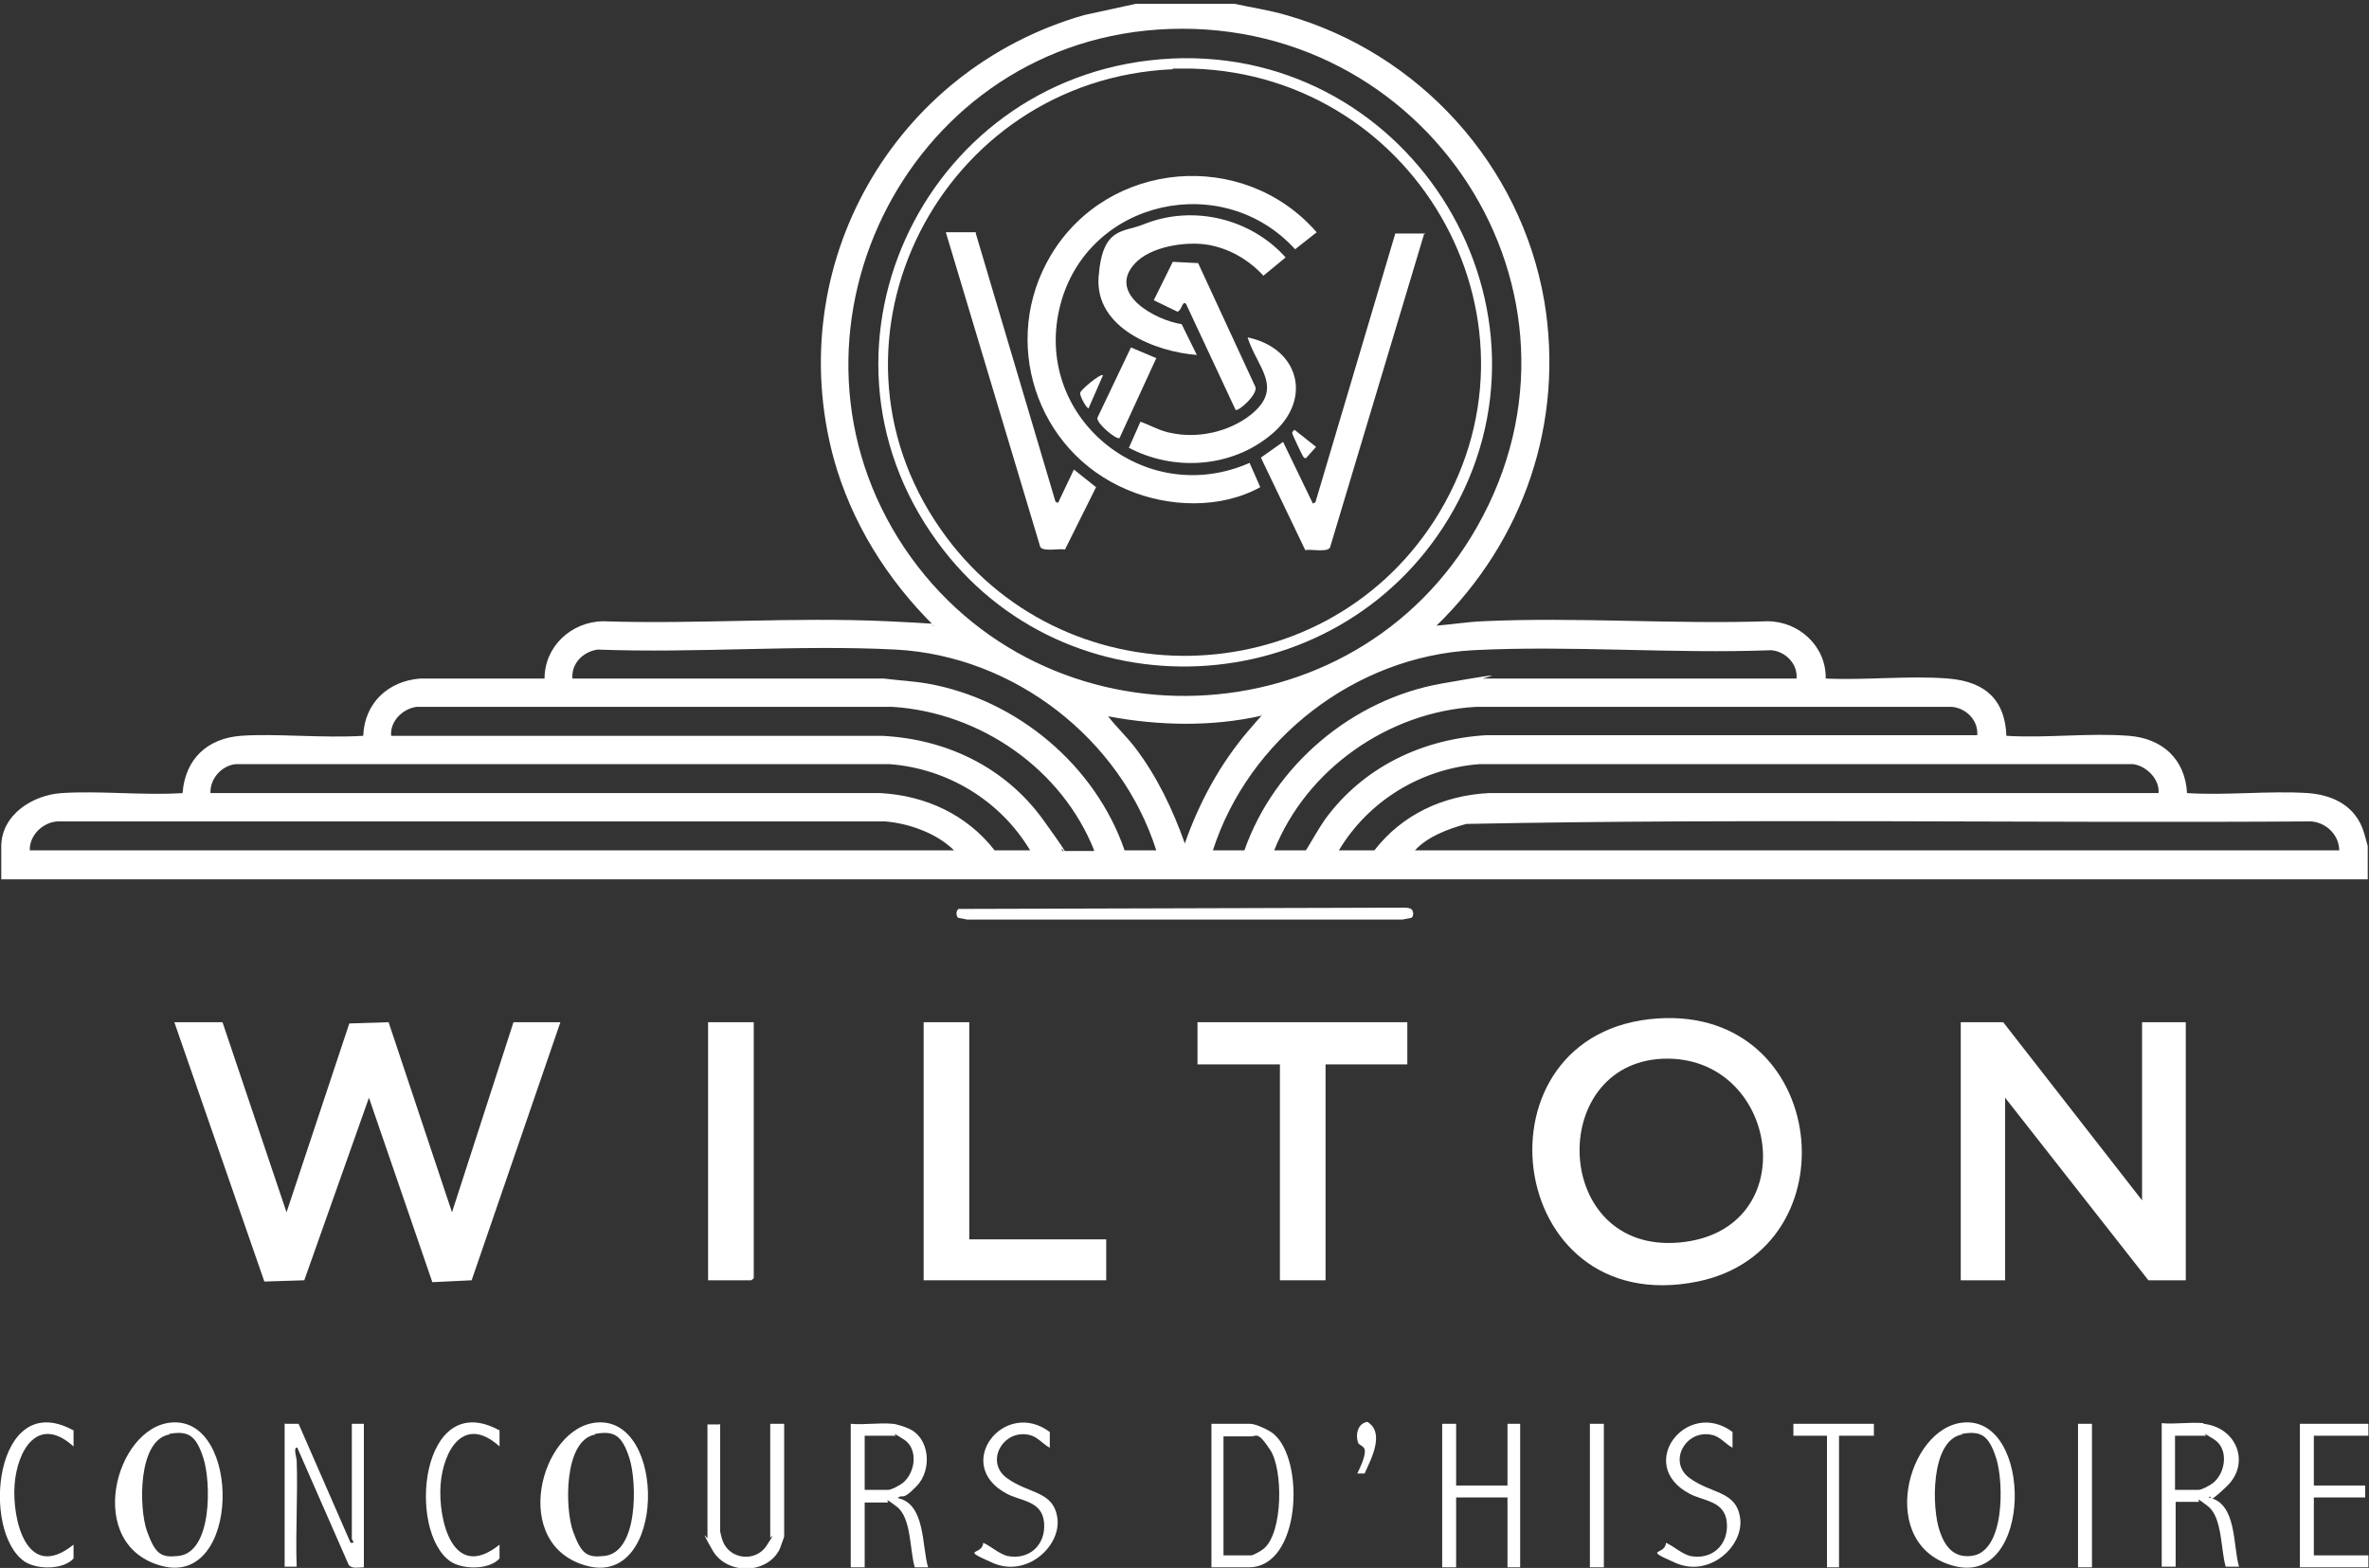 <svg width="142" height="94" viewBox="0 0 142 94" fill="none" xmlns="http://www.w3.org/2000/svg">
<rect x="0" y="0" width="142" height="94" fill="#333333" stroke="none"/>
<g clip-path="url(#clip0_2002_451)">
<path d="M73.983 0.226C75.009 0.453 76.073 0.604 77.099 0.906C85.078 3.17 91.158 9.887 92.564 18.038C93.78 25.283 91.348 32.415 86.104 37.509C87.016 37.434 87.966 37.283 88.878 37.245C94.502 36.981 100.278 37.434 105.94 37.245C107.839 37.245 109.473 38.755 109.435 40.679C111.829 40.792 114.413 40.491 116.769 40.679C119.125 40.868 120.189 42.075 120.265 44.113C122.659 44.264 125.243 43.925 127.599 44.113C129.613 44.264 130.98 45.509 131.094 47.547C133.45 47.698 135.996 47.396 138.352 47.547C139.758 47.66 141.012 48.226 141.582 49.585C141.734 49.962 141.81 50.34 141.924 50.717V52.717H0.076V50.755C0.076 48.83 1.976 47.66 3.686 47.547C6.042 47.396 8.55 47.698 10.944 47.547C11.095 45.509 12.425 44.264 14.439 44.113C16.453 43.962 19.379 44.264 21.773 44.113C21.849 42.151 23.255 40.83 25.193 40.679H32.641C32.641 38.755 34.237 37.283 36.136 37.245C41.76 37.434 47.574 36.981 53.198 37.245C58.822 37.509 55.06 37.472 55.972 37.509C53.16 34.717 51.032 31.321 49.968 27.472C46.852 15.925 53.54 4.189 64.977 0.906L68.093 0.226H74.021H73.983ZM69.385 1.774C54.148 2.83 45.75 20.226 54.224 32.868C62.545 45.208 81.203 44.528 88.536 31.585C96.516 17.547 85.458 0.679 69.385 1.774ZM69.309 50.981C67.181 44.302 60.797 39.321 53.692 38.943C47.84 38.642 41.722 39.17 35.833 38.943C34.959 39.057 34.237 39.774 34.312 40.679H52.97C53.844 40.792 54.718 40.83 55.592 40.981C60.949 41.925 65.661 45.887 67.409 50.981H69.309ZM72.691 50.981H74.591C76.377 45.887 81.051 41.925 86.408 40.981C91.766 40.038 88.156 40.792 89.03 40.679H107.687C107.763 39.811 107.041 39.057 106.168 38.981C100.278 39.208 94.16 38.679 88.308 38.981C81.203 39.358 74.819 44.34 72.691 51.019V50.981ZM65.585 50.981C63.647 46.113 58.783 42.717 53.502 42.377H24.965C24.129 42.491 23.369 43.245 23.445 44.113H52.856C56.732 44.302 60.266 46 62.545 49.17C64.825 52.34 63.305 50.415 63.685 51.019H65.547L65.585 50.981ZM76.415 50.981H78.277C78.657 50.377 78.999 49.736 79.417 49.132C81.697 46 85.23 44.302 89.106 44.075H118.517C118.593 43.208 117.871 42.453 116.997 42.377H88.46C83.216 42.679 78.315 46.113 76.377 50.981H76.415ZM75.617 42.906C72.615 43.585 69.423 43.509 66.421 42.943C66.915 43.585 67.523 44.151 68.017 44.792C69.347 46.528 70.297 48.528 71.019 50.566C71.893 48.075 73.147 45.774 74.857 43.774C76.567 41.774 75.731 42.981 75.617 42.868V42.906ZM61.747 50.981C59.962 48 56.808 46.075 53.312 45.811H14.135C13.299 45.887 12.578 46.679 12.616 47.547H52.78C55.478 47.698 57.947 48.83 59.62 50.981H61.747ZM80.253 50.981H82.38C84.052 48.83 86.484 47.698 89.22 47.547H129.385C129.461 46.717 128.663 45.925 127.865 45.811H88.688C85.192 46.075 82.038 48 80.253 50.981ZM57.188 50.981C56.162 49.962 54.49 49.358 53.046 49.245H3.458C2.584 49.283 1.748 50.075 1.786 50.981H57.188ZM140.214 50.981C140.214 50.075 139.454 49.321 138.542 49.245C121.671 49.358 104.762 49.057 87.89 49.396C86.788 49.698 85.572 50.151 84.812 50.981H140.214Z" fill="white"/>
<path d="M141.962 85.359V86.076H138.694V89.057H141.772V89.774H138.694V93.245H141.962V93.962H137.858V85.359H141.962Z" fill="white"/>
<path d="M13.337 61.283L17.175 72.679L20.937 61.358L23.293 61.283L27.093 72.679L30.779 61.283H33.591L28.271 76.755L25.915 76.868L22.115 65.811L18.239 76.755L15.845 76.83L10.45 61.283H13.337Z" fill="white"/>
<path d="M120.075 61.283L128.397 71.962V61.283H131.018V76.755H128.777L120.189 65.811V76.755H117.529V61.283H120.075Z" fill="white"/>
<path d="M99.366 61.057C109.625 60.377 111.145 74.906 101.76 76.83C90.056 79.208 88.042 61.811 99.366 61.057ZM99.67 63.472C92.678 63.774 93.058 75.17 100.658 74.491C108.257 73.811 106.661 63.208 99.67 63.472Z" fill="white"/>
<path d="M84.356 61.283V63.811H79.455V76.755H76.719V63.811H71.779V61.283H84.356Z" fill="white"/>
<path d="M58.099 61.283V74.302H66.307V76.755H55.364V61.283H58.099Z" fill="white"/>
<path d="M45.18 61.283V76.641L45.028 76.755H42.444V61.283H45.18Z" fill="white"/>
<path d="M84.622 54.528C84.736 54.642 84.736 54.906 84.622 55.019L84.052 55.132H57.986L57.416 55.019C57.302 54.868 57.302 54.604 57.454 54.491L84.128 54.415C84.28 54.415 84.508 54.415 84.622 54.528Z" fill="white"/>
<path d="M17.099 85.359H17.897L21.013 92.491C21.355 92.528 21.089 92.34 21.089 92.264V85.359H21.811V93.962C21.507 93.962 21.089 94.076 20.899 93.811L17.821 86.792C17.555 86.717 17.783 87.434 17.783 87.547C17.859 89.66 17.707 91.811 17.783 93.924H17.061V85.321L17.099 85.359Z" fill="white"/>
<path d="M53.502 85.359C53.692 85.359 54.262 85.547 54.414 85.623C55.744 86.151 55.896 88.113 54.946 89.094C53.996 90.076 54.148 89.509 53.806 89.811C55.478 90.151 55.25 92.679 55.63 93.962H54.832C54.528 92.981 54.642 91.019 53.768 90.34C52.894 89.66 53.274 90.076 53.236 90.076H51.83V93.962H50.994V85.359C51.792 85.434 52.704 85.283 53.502 85.359ZM51.83 89.321H53.236C53.426 89.321 53.92 89.057 54.11 88.906C54.87 88.302 55.06 86.868 54.186 86.302C53.312 85.736 53.73 86.076 53.692 86.076H51.83V89.321Z" fill="white"/>
<path d="M132.082 85.359C134.096 85.585 134.894 87.736 133.488 89.094C132.082 90.453 132.728 89.509 132.386 89.774C134.096 90.113 133.83 92.641 134.21 93.924H133.412C133.108 92.943 133.222 90.981 132.348 90.302C131.474 89.623 131.854 90.038 131.816 90.038H130.41V93.924H129.575V85.321C130.372 85.396 131.284 85.245 132.082 85.321V85.359ZM130.372 89.321H131.778C131.968 89.321 132.462 89.057 132.652 88.906C133.412 88.302 133.602 86.868 132.728 86.302C131.854 85.736 132.272 86.076 132.234 86.076H130.372V89.321Z" fill="white"/>
<path d="M72.615 93.962V85.359H74.933C75.275 85.359 76.073 85.736 76.339 85.962C78.239 87.547 77.973 93.962 74.857 93.962H72.615ZM73.337 93.245H75.009C75.123 93.245 75.655 92.943 75.769 92.83C76.909 91.849 76.909 88.113 76.149 86.943C75.389 85.774 75.313 86.113 75.009 86.113H73.337V93.245Z" fill="white"/>
<path d="M10.26 85.283C14.477 84.906 14.439 95.094 9.728 93.887C5.016 92.679 6.878 85.585 10.26 85.283ZM10.146 86C8.246 86.34 8.322 90.453 8.816 91.811C9.31 93.17 9.652 93.396 10.678 93.283C12.729 93.094 12.653 88.868 12.197 87.434C11.742 86 11.248 85.774 10.146 85.962V86Z" fill="white"/>
<path d="M35.757 85.283C39.974 84.906 39.936 95.094 35.224 93.887C30.513 92.679 32.375 85.585 35.757 85.283ZM35.681 86C33.781 86.34 33.857 90.453 34.35 91.811C34.844 93.17 35.187 93.396 36.212 93.283C38.264 93.094 38.188 88.868 37.732 87.434C37.276 86 36.782 85.774 35.681 85.962V86Z" fill="white"/>
<path d="M117.681 85.283C121.899 84.906 121.861 95.094 117.149 93.887C112.437 92.679 114.299 85.585 117.681 85.283ZM117.605 86C115.705 86.34 115.781 90.453 116.275 91.811C116.579 92.717 117.111 93.396 118.137 93.283C120.189 93.094 120.113 88.868 119.657 87.434C119.201 86 118.707 85.774 117.605 85.962V86Z" fill="white"/>
<path d="M87.282 85.359V89.057H90.36V85.359H91.12V93.962H90.36V89.774H87.282V93.962H86.446V85.359H87.282Z" fill="white"/>
<path d="M43.166 85.359V91.811C43.166 91.849 43.28 92.302 43.318 92.377C43.736 93.509 45.294 93.66 45.94 92.679C46.586 91.698 46.168 92.226 46.168 92.189V85.359H47.004V92.113C47.004 92.151 46.776 92.755 46.738 92.868C45.978 94.415 43.546 94.415 42.71 92.943C41.874 91.472 42.406 92.264 42.406 92.226V85.396H43.128L43.166 85.359Z" fill="white"/>
<path d="M103.85 85.811V86.793C103.47 86.604 103.128 86.151 102.672 86.038C101.076 85.623 99.936 87.623 101.266 88.604C102.596 89.585 104.078 89.359 104.306 91.019C104.534 92.679 102.482 94.604 100.43 93.698C98.378 92.793 99.822 93.283 99.86 92.491C100.354 92.717 100.772 93.132 101.304 93.283C102.634 93.547 103.622 92.604 103.508 91.283C103.394 89.962 102.102 90 101.266 89.547C97.998 87.811 101.114 83.811 103.85 85.849V85.811Z" fill="white"/>
<path d="M62.925 85.811V86.793C62.545 86.604 62.203 86.151 61.747 86.038C60.151 85.623 59.011 87.623 60.342 88.604C61.671 89.585 63.153 89.359 63.381 91.019C63.609 92.679 61.557 94.604 59.505 93.698C57.454 92.793 58.898 93.283 58.935 92.491C59.429 92.717 59.847 93.132 60.379 93.283C61.709 93.547 62.697 92.604 62.583 91.283C62.469 89.962 61.177 90 60.342 89.547C57.074 87.811 60.19 83.811 62.925 85.849V85.811Z" fill="white"/>
<path d="M4.408 85.736V86.717C2.28 84.792 1.026 86.943 0.874 89.019C0.722 91.094 1.596 94.868 4.408 92.604V93.434C3.8 94.113 2.242 94.113 1.482 93.623C-1.178 91.811 -0.304 83.207 4.37 85.736H4.408Z" fill="white"/>
<path d="M29.943 85.736V86.717C27.815 84.792 26.561 86.943 26.409 89.019C26.257 91.094 27.131 94.868 29.943 92.604V93.434C29.335 94.113 27.777 94.113 27.017 93.623C24.357 91.811 25.231 83.207 29.905 85.736H29.943Z" fill="white"/>
<path d="M112.323 85.359V86.076H110.233V93.962H109.511V86.076H107.497V85.359H112.323Z" fill="white"/>
<path d="M125.395 85.359H124.559V93.962H125.395V85.359Z" fill="white"/>
<path d="M96.136 85.359H95.3V93.962H96.136V85.359Z" fill="white"/>
<path d="M81.811 88.34H81.355C81.507 88.038 81.811 87.396 81.811 87.019C81.811 86.641 81.431 86.679 81.393 86.453C81.241 86 81.393 85.321 81.963 85.245C83.026 85.887 82.191 87.472 81.811 88.302V88.34Z" fill="white"/>
<path d="M70.221 3.509C84.736 2.83 94.312 18.679 86.826 31.094C80.063 42.264 63.837 43.057 56.162 32.453C47.574 20.642 55.668 4.189 70.259 3.509H70.221ZM70.297 4.151C56.428 4.755 48.41 20.34 56.39 31.736C63.571 42.038 79.113 41.811 85.952 31.245C93.438 19.623 85.154 4.528 71.475 4.113H70.297V4.151Z" fill="white"/>
<path d="M74.895 27.736L75.541 29.207C73.147 30.528 70.031 30.415 67.561 29.358C62.089 27.057 59.923 20.415 63.001 15.283C66.421 9.585 74.553 8.906 78.923 13.925L77.631 14.943C73.299 10.189 65.243 11.962 63.571 18.226C61.785 24.943 68.587 30.566 74.933 27.736H74.895Z" fill="white"/>
<path d="M85.382 13.962L79.721 32.83C79.531 33.132 78.581 32.906 78.239 32.981L75.579 27.434L76.909 26.491L78.695 30.189L78.847 30.113L83.635 14H85.458L85.382 13.962Z" fill="white"/>
<path d="M58.48 13.962L63.267 30.076L63.419 30.151L64.369 28.151L65.699 29.207L63.837 32.943C63.457 32.868 62.545 33.094 62.355 32.792L56.694 13.925H58.517L58.48 13.962Z" fill="white"/>
<path d="M71.779 21.283C69.233 21.094 65.623 19.66 65.851 16.604C66.079 13.547 67.333 13.962 68.587 13.434C71.513 12.264 74.971 13.094 77.061 15.434L75.731 16.528C74.857 15.585 73.717 14.906 72.425 14.679C71.133 14.453 68.929 14.755 67.979 15.849C66.383 17.66 69.309 19.207 70.829 19.434L71.741 21.283H71.779Z" fill="white"/>
<path d="M67.675 26.83L68.359 25.283C69.005 25.509 69.537 25.849 70.221 25.962C71.817 26.302 73.679 25.887 74.971 24.868C76.985 23.245 75.351 22.038 74.781 20.226C77.859 20.868 78.695 23.924 76.263 26C73.831 28.076 70.335 28.264 67.637 26.83H67.675Z" fill="white"/>
<path d="M74.059 24.566L71.095 18.226C70.867 17.962 70.829 18.679 70.563 18.679L69.157 18L70.297 15.698L71.817 15.774L75.237 23.17C75.465 23.585 74.211 24.717 74.059 24.566Z" fill="white"/>
<path d="M69.309 21.472L67.105 26.264C66.915 26.377 65.737 25.396 65.775 25.057L67.789 20.83L69.309 21.472Z" fill="white"/>
<path d="M66.117 22.491L65.243 24.491C65.091 24.415 64.711 23.736 64.749 23.547C64.787 23.358 65.965 22.377 66.117 22.491Z" fill="white"/>
<path d="M77.555 25.736L78.885 26.792L78.277 27.472C78.163 27.472 78.125 27.396 78.087 27.321C78.011 27.207 77.517 26.151 77.479 26.038C77.441 25.924 77.441 25.887 77.593 25.774L77.555 25.736Z" fill="white"/>
</g>
<defs>
<clipPath id="clip0_2002_451">
<rect width="142" height="94" fill="white"/>
</clipPath>
</defs>
</svg>
